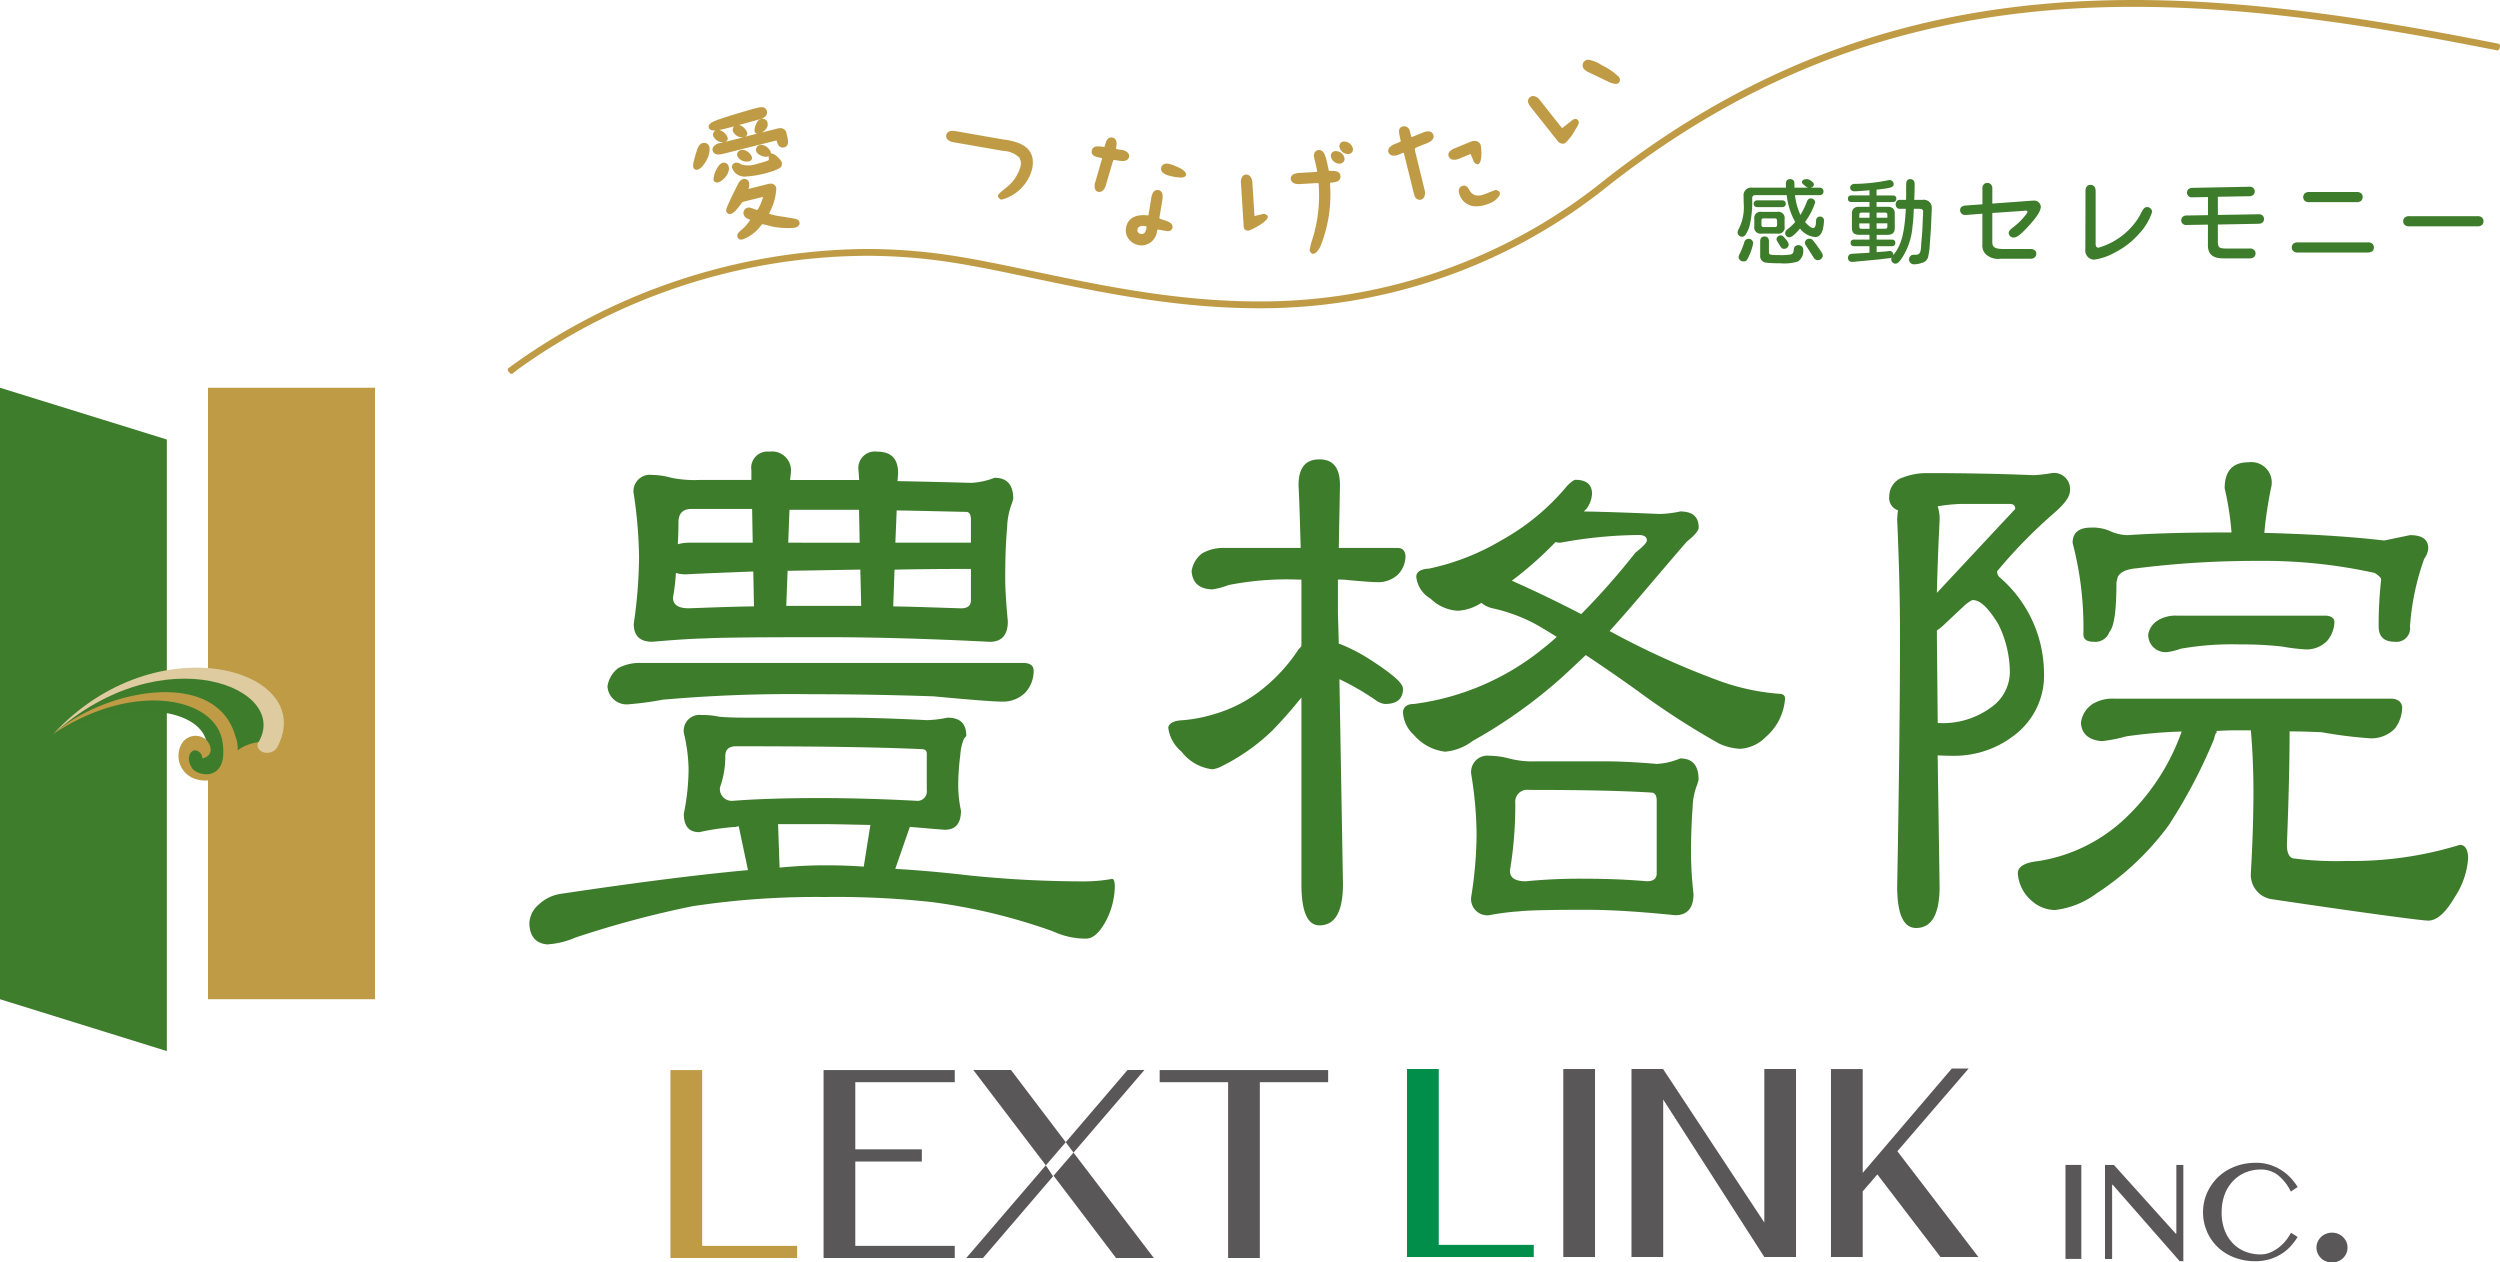 <svg xmlns="http://www.w3.org/2000/svg" xmlns:xlink="http://www.w3.org/1999/xlink" width="200" height="101" viewBox="0 0 200 101">
  <defs>
    <clipPath id="clip-path">
      <rect id="長方形_1147" data-name="長方形 1147" width="200" height="101" fill="none"/>
    </clipPath>
  </defs>
  <g id="logo" clip-path="url(#clip-path)">
    <path id="パス_745" data-name="パス 745" d="M58.6,13.225a.337.337,0,0,0-.034.261,1.074,1.074,0,0,0,.669.641,1.235,1.235,0,0,0,.374.047,7.964,7.964,0,0,0,1.566-.245c1.149-.3,1.282-.495,1.326-.56a.207.207,0,0,0,.029-.074l.024-.149a.2.2,0,0,0,0-.074c-.057-.228-.563-.744-.835-.744a.376.376,0,0,0-.052,0,.3.3,0,0,0-.005-.1c-.056-.226-.459-.676-.873-.579a.386.386,0,0,0-.3.468c.077.289.517.473.786.473a.516.516,0,0,0,.127-.015.546.546,0,0,0,.1-.034,2.013,2.013,0,0,0,.005.3c-.028.037-.179.122-.89.3a2.161,2.161,0,0,1-1.309.071.6.6,0,0,0-.484-.144.347.347,0,0,0-.217.156" transform="translate(0 -0.048)" fill="#bf9b46"/>
    <path id="パス_746" data-name="パス 746" d="M57.52,12.39a1.168,1.168,0,0,0,.288-.038l4.224-1.06c.055-.014.085-.017.083-.033a.791.791,0,0,1,.047.131c.1.406.347.45.45.45a.435.435,0,0,0,.111-.014c.451-.114.332-.589.2-1.117a.482.482,0,0,0-.487-.423,1.268,1.268,0,0,0-.309.052l-1.174.294a1.076,1.076,0,0,0,.38-.354A.567.567,0,0,0,61.4,9.84a.412.412,0,0,0-.5-.294c-.45.115-.564.859-.537.979a.271.271,0,0,0,.186.208l-.976.245a.265.265,0,0,0,.2-.347,1.043,1.043,0,0,0-.643-.6c.664-.175,1.477-.4,1.739-.482.552-.176.509-.523.483-.623a.406.406,0,0,0-.436-.316,1.534,1.534,0,0,0-.363.059c-.685.17-2.521.728-3.173.964-.32.123-.759.291-.677.6.031.123.163.267.533.239a.411.411,0,0,0-.145.147.368.368,0,0,0-.038.286.822.822,0,0,0,.856.5l-.332.084a.78.78,0,0,0-.518.3.385.385,0,0,0-.044.3c.023.094.118.312.5.312m.671-1.153a.26.26,0,0,0,.025-.207,1.043,1.043,0,0,0-.663-.61c.216-.04.457-.1.694-.16.086-.021.264-.067.488-.125a.378.378,0,0,0-.1.37.8.8,0,0,0,.852.5l-1.468.368a.307.307,0,0,0,.171-.132" transform="translate(0 -0.035)" fill="#bf9b46"/>
    <path id="パス_747" data-name="パス 747" d="M56.222,11.488c-.316.08-.422.427-.494.666-.325,1.025-.287,1.186-.262,1.278a.265.265,0,0,0,.256.2.5.5,0,0,0,.076-.01c.275-.067.518-.412.639-.611a1.855,1.855,0,0,0,.322-1.184.433.433,0,0,0-.537-.336" transform="translate(0 -0.047)" fill="#bf9b46"/>
    <path id="パス_748" data-name="パス 748" d="M62.586,17.387l-.08-.013a4.634,4.634,0,0,1-.985-.219l.029-.062.059-.126a4.361,4.361,0,0,0,.493-1.858.436.436,0,0,0-.449-.36.783.783,0,0,0-.19.026l-1.59.4a.876.876,0,0,0,.057-.5.386.386,0,0,0-.388-.3.435.435,0,0,0-.1.012c-.236.064-.369.327-.443.473-.943,1.888-.924,1.971-.893,2.106a.283.283,0,0,0,.277.216.731.731,0,0,0,.08-.01c.217-.055.461-.3.873-.873.046-.072.049-.076.291-.14l1.42-.352a3.639,3.639,0,0,1-.443,1.039l-.106-.008c-.449-.161-.539-.2-.7-.159a.447.447,0,0,0-.312.523.617.617,0,0,0,.4.386c.059.028.1.048.133.064a3.806,3.806,0,0,1-.78.869c-.141.12-.3.255-.246.482a.289.289,0,0,0,.295.223.6.6,0,0,0,.142-.02,3.162,3.162,0,0,0,1.389-1.026l.046-.058c.052-.065.1-.121.1-.127a4.409,4.409,0,0,1,.609.136l.15.039a6.134,6.134,0,0,0,1.854.108.544.544,0,0,0,.354-.223.274.274,0,0,0,.028-.212c-.071-.252-.144-.264-1.372-.452m-3.044-2.831Z" transform="translate(0 -0.059)" fill="#bf9b46"/>
    <path id="パス_749" data-name="パス 749" d="M58.3,13.4a.4.4,0,0,0-.483-.326.762.762,0,0,0-.419.392,1.944,1.944,0,0,0-.315,1.014.183.183,0,0,0,.12.128l.123.041a.171.171,0,0,0,.059.01.162.162,0,0,0,.044-.006c.41-.1.995-.76.871-1.254" transform="translate(0 -0.053)" fill="#bf9b46"/>
    <path id="パス_750" data-name="パス 750" d="M59.739,12.977a.588.588,0,0,0,.147-.016.353.353,0,0,0,.24-.142.247.247,0,0,0,.029-.2c-.057-.222-.463-.67-.877-.565a.4.4,0,0,0-.275.206.354.354,0,0,0-.026.26.827.827,0,0,0,.762.454" transform="translate(0 -0.049)" fill="#bf9b46"/>
    <path id="パス_751" data-name="パス 751" d="M80.393,11.225l-4-.7a1.222,1.222,0,0,0-.181-.015c-.411,0-.5.246-.513.349a.39.39,0,0,0,.063.3.817.817,0,0,0,.537.266l3.944.688a2,2,0,0,1,1.293.527.915.915,0,0,1,.108.709,3.251,3.251,0,0,1-1.239,1.776c-.51.427-.54.453-.565.561a.186.186,0,0,0,.045.165l.1.1a.184.184,0,0,0,.1.056c.01,0,.059,0,.069,0a3.423,3.423,0,0,0,2.434-2.52c.322-1.824-1.3-2.116-2.2-2.277" transform="translate(0 -0.043)" fill="#bf9b46"/>
    <path id="パス_752" data-name="パス 752" d="M90.323,12.586a.376.376,0,0,0-.065-.285.827.827,0,0,0-.559-.269L89.471,12a1.312,1.312,0,0,1-.185-.045.932.932,0,0,1,.024-.225c.087-.53-.171-.653-.331-.68-.01,0-.067-.007-.077-.007-.326,0-.42.331-.478.533-.02.086-.048.2-.089.225a.3.3,0,0,1-.06-.006,3.431,3.431,0,0,0-.431-.041c-.37,0-.477.187-.5.34-.074.421.295.494.759.587a.63.63,0,0,0,.064.014h0a1.119,1.119,0,0,1-.047.2l-.5,1.73a.814.814,0,0,0,.016.615.366.366,0,0,0,.255.16.546.546,0,0,0,.058,0c.228,0,.427-.206.518-.536L89,13.055c.066-.206.067-.206.152-.206a.783.783,0,0,1,.133.013l.274.044a1.607,1.607,0,0,0,.245.022c.414,0,.5-.239.518-.342" transform="translate(0 -0.045)" fill="#bf9b46"/>
    <path id="パス_753" data-name="パス 753" d="M93.494,13.158a.979.979,0,0,0-.153-.014.418.418,0,0,0-.452.35c-.081.517.748.655,1.121.717a3.419,3.419,0,0,0,.472.045c.244,0,.38-.076.4-.232.049-.431-1.215-.837-1.391-.865" transform="translate(0 -0.054)" fill="#bf9b46"/>
    <path id="パス_754" data-name="パス 754" d="M93.1,17.657a1.892,1.892,0,0,1-.343-.118.525.525,0,0,1,.013-.16l.213-1.294c.034-.2.121-.745-.323-.819-.01,0-.058-.006-.067-.006-.384,0-.464.481-.5.687l-.188,1.168c-.043.263-.077.178-.136.172-.1-.009-.195-.013-.288-.013-1.015,0-1.319.552-1.4,1.013a1.154,1.154,0,0,0,.2.876,1.3,1.3,0,0,0,.844.512,1.431,1.431,0,0,0,.23.019,1.262,1.262,0,0,0,1.2-1.088.768.768,0,0,1,.057-.178.794.794,0,0,1,.12.014l.557.1a.653.653,0,0,0,.113.01.36.36,0,0,0,.4-.274c.058-.349-.339-.5-.717-.621M91.35,18.781a.461.461,0,0,1-.081-.007A.293.293,0,0,1,91,18.405c.034-.2.249-.274.44-.274a.887.887,0,0,1,.149.013c.145.023.142.041.129.134-.059.352-.169.5-.368.5" transform="translate(0 -0.062)" fill="#bf9b46"/>
    <path id="パス_755" data-name="パス 755" d="M106.5,13.718h-.116a.317.317,0,0,1-.066,0,.4.4,0,0,1-.037-.126c-.221-1.058-.322-1.54-.777-1.54h0a.407.407,0,0,0-.28.132.464.464,0,0,0-.109.359,4.506,4.506,0,0,0,.1.468c.055.237.143.621.16.777a2.85,2.85,0,0,1-.3.028l-1.149.069c-.566.039-.674.28-.663.479.007.1.082.443.721.412l1.2-.073c.055,0,.1-.006.146-.006a.6.6,0,0,1,.149.013.612.612,0,0,1,.02.142,11.935,11.935,0,0,1-.339,3.748c-.02.084-.079.288-.145.517a5.4,5.4,0,0,0-.248.959.173.173,0,0,0,.04.107l.079.1a.184.184,0,0,0,.144.069h.013c.131-.01.336-.111.568-.538a11.072,11.072,0,0,0,.793-5c0-.051,0-.126,0-.139a.171.171,0,0,1,.065-.015c.355-.03.8-.069.768-.529-.031-.41-.47-.41-.731-.41" transform="translate(0 -0.049)" fill="#bf9b46"/>
    <path id="パス_756" data-name="パス 756" d="M101.212,17.188a.189.189,0,0,0-.112-.023c-.037,0-.155.032-.29.065s-.36.088-.44.117a.366.366,0,0,1-.018-.112l-.16-2.561c-.035-.409-.216-.654-.511-.654h0a.4.4,0,0,0-.275.136.809.809,0,0,0-.127.58l.215,3.43a.321.321,0,0,0,.345.337h.033c.2-.011,1.57-.724,1.551-1.1a.184.184,0,0,0-.092-.15Z" transform="translate(0 -0.057)" fill="#bf9b46"/>
    <path id="パス_757" data-name="パス 757" d="M106.839,12.137h0a.392.392,0,0,0-.281.128.388.388,0,0,0-.087.293.711.711,0,0,0,.674.585h.031a.417.417,0,0,0,.293-.13.371.371,0,0,0,.094-.28.713.713,0,0,0-.722-.595m.3.819h0v0Z" transform="translate(0 -0.05)" fill="#bf9b46"/>
    <path id="パス_758" data-name="パス 758" d="M107.519,11.365h0a.38.38,0,0,0-.271.122.4.4,0,0,0-.094.3.719.719,0,0,0,.674.585h.034a.415.415,0,0,0,.285-.131.374.374,0,0,0,.089-.278.717.717,0,0,0-.715-.594m.307.816h0v0Z" transform="translate(0 -0.046)" fill="#bf9b46"/>
    <path id="パス_759" data-name="パス 759" d="M119.889,15.35l-.128-.071a.179.179,0,0,0-.148-.013c-.09.03-.542.211-.71.281-.662.271-1.076.2-1.335-.255-.105-.179-.223-.381-.451-.381a.382.382,0,0,0-.152.032c-.124.049-.39.218-.189.723a1.367,1.367,0,0,0,1.348.9,2.613,2.613,0,0,0,.96-.205,1.6,1.6,0,0,0,.878-.676.312.312,0,0,0,.006-.247.185.185,0,0,0-.079-.087" transform="translate(0 -0.061)" fill="#bf9b46"/>
    <path id="パス_760" data-name="パス 760" d="M114.247,10.549a1.114,1.114,0,0,0-.4.092l-.744.3a1.723,1.723,0,0,1-.185.07l-.15-.543a.453.453,0,0,0-.586-.3c-.349.138-.292.39-.141,1.065.018.084.019.113.022.115a1.463,1.463,0,0,1-.283.133l-.2.081c-.578.243-.557.534-.495.68.1.258.424.33.837.16l.213-.091a.55.55,0,0,1,.167-.047l.778,3.136c.03.126.06.221.085.3a.444.444,0,0,0,.407.327.4.4,0,0,0,.155-.032c.259-.1.319-.451.245-.741l-.735-3.011c-.082-.344-.076-.346.213-.464l.745-.3c.555-.234.53-.524.467-.674a.411.411,0,0,0-.413-.254" transform="translate(0 -0.041)" fill="#bf9b46"/>
    <path id="パス_761" data-name="パス 761" d="M117.617,12.378l.032-.013c.005.009.01.02.017.036l.257.617A.179.179,0,0,0,118,13.1l.1.06a.2.2,0,0,0,.1.027.176.176,0,0,0,.072-.015c.344-.146.233-1.41.176-1.545a.5.5,0,0,0-.481-.309.836.836,0,0,0-.313.067l-1.276.523c-.531.218-.552.483-.474.67.112.253.426.325.819.167Z" transform="translate(0 -0.046)" fill="#bf9b46"/>
    <path id="パス_762" data-name="パス 762" d="M129.487,6.157a4.837,4.837,0,0,0-1.313-.9,2.746,2.746,0,0,0-1.111-.46.451.451,0,0,0-.358.728,1.153,1.153,0,0,0,.384.276l1.465.7a1.9,1.9,0,0,0,.69.232.361.361,0,0,0,.227-.071.3.3,0,0,0,.122-.206.4.4,0,0,0-.106-.3" transform="translate(0 -0.02)" fill="#bf9b46"/>
    <path id="パス_763" data-name="パス 763" d="M126.027,9.545a.543.543,0,0,0-.316.157l-.671.528a.642.642,0,0,0-.064.052,1.51,1.51,0,0,1-.127-.144l-1.655-2.092a.757.757,0,0,0-.536-.335.411.411,0,0,0-.256.092c-.348.277-.049.656.064.8l2.1,2.648a.613.613,0,0,0,.441.281.411.411,0,0,0,.262-.1,4.616,4.616,0,0,0,.749-1.014c.227-.351.364-.594.23-.759a.27.27,0,0,0-.217-.114" transform="translate(0 -0.031)" fill="#bf9b46"/>
    <path id="パス_764" data-name="パス 764" d="M199.852,3.492C191.133,1.765,180.852,0,170.7,0c-16.283,0-29.693,4.542-42.206,14.3A43.815,43.815,0,0,1,100.7,24.114c-6.532,0-12.6-1.274-17.957-2.4-2.181-.458-4.24-.889-6.177-1.205a45.486,45.486,0,0,0-7.295-.591,49.125,49.125,0,0,0-28.55,9.5.186.186,0,0,0-.1.126.18.18,0,0,0,.038.157l.116.139a.182.182,0,0,0,.258.024s.177-.144.518-.4a48.2,48.2,0,0,1,27.723-9,45,45,0,0,1,7.207.584c1.92.312,3.969.742,6.14,1.2C88,23.379,94.1,24.66,100.7,24.66a44.319,44.319,0,0,0,28.13-9.932C141.247,5.053,154.552.547,170.7.547c10.12,0,20.362,1.76,29.046,3.48a.183.183,0,0,0,.216-.145L200,3.706a.183.183,0,0,0-.145-.214" transform="translate(0)" fill="#bf9b46"/>
    <path id="パス_765" data-name="パス 765" d="M143.6,15.668a5.2,5.2,0,0,0,.433,1.584,5.929,5.929,0,0,0,.523-1.078c.074-.168.162-.242.317-.242a.351.351,0,0,1,.345.308,5.39,5.39,0,0,1-.816,1.576c.271.308.5.484.647.484s.221-.168.228-.462c.014-.219.021-.264.074-.337a.338.338,0,0,1,.257-.118.3.3,0,0,1,.309.33,3.23,3.23,0,0,1-.088.681c-.11.418-.317.63-.619.63A1.723,1.723,0,0,1,144,18.343c-.4.476-.677.7-.876.7a.322.322,0,0,1-.308-.323c0-.131.043-.205.2-.337a3.775,3.775,0,0,0,.6-.565,5.649,5.649,0,0,1-.678-2.147H140.44a.231.231,0,0,0-.264.272,8.62,8.62,0,0,1-.2,2.147,2.449,2.449,0,0,1-.324.732.337.337,0,0,1-.3.176.354.354,0,0,1-.346-.345.514.514,0,0,1,.088-.264,3.844,3.844,0,0,0,.4-2.088c0-.11,0-.249-.007-.4v-.139a.631.631,0,0,1,.28-.608.652.652,0,0,1,.412-.081h2.7c-.008-.139-.008-.19-.008-.286,0-.271.112-.4.34-.4a.356.356,0,0,1,.294.138c.044.074.051.14.051.447v.1h1.118c-.131-.029-.131-.029-.316-.183-.2-.175-.2-.175-.2-.256,0-.139.146-.242.352-.242a.547.547,0,0,1,.316.095c.221.147.281.22.281.33,0,.132-.088.22-.265.257h.706c.213,0,.332.11.332.3s-.119.3-.332.3Zm-3.341,3.825a4.163,4.163,0,0,1-.338,1.041c-.169.373-.236.439-.42.439a.415.415,0,0,1-.316-.124.427.427,0,0,1-.1-.205.719.719,0,0,1,.1-.3,6.292,6.292,0,0,0,.339-.836.489.489,0,0,1,.1-.227.362.362,0,0,1,.273-.118.354.354,0,0,1,.353.33m.353-2.865c-.2,0-.308-.1-.308-.271s.109-.271.308-.271h1.95c.2,0,.308.095.308.271s-.109.271-.308.271Zm-.258.968a.5.5,0,0,1,.59-.587h1.243a.5.5,0,0,1,.588.587v.564a.494.494,0,0,1-.588.586h-1.243a.5.5,0,0,1-.59-.586Zm.471,1.759c0-.243.126-.381.347-.381s.352.138.352.381v.856c0,.234.067.256.92.256a4.53,4.53,0,0,0,.795-.044c.176-.036.242-.124.265-.344.022-.191.051-.271.132-.33a.418.418,0,0,1,.243-.081.488.488,0,0,1,.3.118.374.374,0,0,1,.088.293.984.984,0,0,1-.412.893,3.6,3.6,0,0,1-1.442.147,8.808,8.808,0,0,1-1.155-.052.523.523,0,0,1-.435-.565Zm.1-1.32c0,.139.051.19.191.19h.868c.14,0,.191-.051.191-.19V17.72c0-.139-.051-.184-.191-.191h-.868c-.14,0-.191.052-.191.191Zm1.92,1.128c.2.242.257.352.257.469a.348.348,0,0,1-.367.33.268.268,0,0,1-.244-.118,2.384,2.384,0,0,1-.176-.279c-.184-.293-.184-.293-.184-.388a.323.323,0,0,1,.346-.285c.125,0,.169.037.368.271m2.214.146c.185.227.34.432.493.659.251.374.28.432.28.55a.393.393,0,0,1-.4.352.32.32,0,0,1-.229-.081c-.058-.051-.058-.051-.374-.549-.125-.206-.229-.36-.294-.462-.119-.176-.133-.213-.133-.293a.336.336,0,0,1,.375-.323.319.319,0,0,1,.279.146" transform="translate(0 -0.059)" fill="#3d7c2a"/>
    <path id="パス_766" data-name="パス 766" d="M150.253,20.219c.42-.029.67-.051.721-.059a1.451,1.451,0,0,1,.214-.022.277.277,0,0,1,.272.279.191.191,0,0,1-.008.059l.081-.1c.582-.74.832-1.7.934-3.613h-.426a.347.347,0,0,1-.3-.1.394.394,0,0,1-.088-.256.386.386,0,0,1,.168-.323c.067-.037.081-.037.221-.037h.442v-.059c.007-.146.007-.234.007-.359v-.594c.008-.36.008-.4.051-.491a.282.282,0,0,1,.273-.154.347.347,0,0,1,.309.161.8.8,0,0,1,.044.374c0,.33,0,.352-.015.828l-.014.293h.654a.687.687,0,0,1,.449.088.615.615,0,0,1,.3.572c0,.074,0,.161-.007.264s-.015.33-.03.659c-.029.748-.043.967-.117,1.876a5.538,5.538,0,0,1-.119,1.019.677.677,0,0,1-.536.571,1.941,1.941,0,0,1-.634.111.392.392,0,0,1-.19-.725c.073-.037.073-.037.418-.044.243-.022.332-.176.362-.682-.008-.007.014-.271.036-.513.044-.483.066-.777.089-1.406.007-.213.015-.425.022-.469.007-.154.014-.286.014-.388,0-.139-.088-.213-.257-.213h-.486c-.044.857-.044.879-.1,1.327a5.421,5.421,0,0,1-.7,2.359c-.279.491-.478.7-.669.7a.349.349,0,0,1-.338-.352.326.326,0,0,1,.036-.146.235.235,0,0,1-.125.051,1.4,1.4,0,0,1-.169.022c-.206.022-.4.045-.6.074l-.684.066-.965.089c-.6.058-.6.058-.64.058a.325.325,0,0,1-.317-.323.33.33,0,0,1,.362-.33c.33-.022.661-.044.986-.058l.374-.03v-.52h-1.22c-.185,0-.288-.088-.288-.264s.1-.264.288-.264h1.22v-.38h-.823c-.405,0-.589-.183-.582-.572v-1.1c-.007-.388.177-.572.582-.572h.823v-.38h-1.434c-.191,0-.288-.089-.288-.265s.1-.263.288-.263h1.434v-.418l-.19.022-.184.015c-.7.052-.7.052-.825.052-.213,0-.346-.118-.346-.3a.289.289,0,0,1,.089-.205.5.5,0,0,1,.353-.089,14.8,14.8,0,0,0,2.428-.256,1.484,1.484,0,0,1,.28-.051.332.332,0,0,1,.331.322c0,.257-.207.323-1.369.447v.462h1.288c.191,0,.295.095.295.263s-.1.265-.295.265h-1.288v.38H151c.406,0,.589.183.582.572v1.1c.007.388-.176.572-.582.572h-.868v.38h1.207c.184,0,.287.088.287.264s-.1.264-.287.264h-1.207v.483Zm-.692-2.74v-.411h-.632c-.14,0-.184.052-.184.183v.228Zm-.816.7c.007.139.044.183.184.183h.632v-.432h-.816Zm2.244-.7v-.228c-.008-.131-.051-.183-.184-.183h-.677v.411Zm-.184.878c.133,0,.176-.044.184-.183v-.249h-.861v.432Z" transform="translate(0 -0.059)" fill="#3d7c2a"/>
    <path id="パス_767" data-name="パス 767" d="M158.594,15.171a.443.443,0,0,1,.133-.38.4.4,0,0,1,.264-.1.408.408,0,0,1,.295.131.5.5,0,0,1,.1.352v1.172l3.2-.234.169-.007a.531.531,0,0,1,.508.483c0,.345-.316.843-1.023,1.605-.588.636-.89.871-1.154.871a.386.386,0,0,1-.39-.359c0-.139.088-.257.33-.44a5.329,5.329,0,0,0,.957-.923c.184-.22.213-.264.213-.323a.124.124,0,0,0-.147-.11l-.11.015-2.554.175v2.221c-.028.5.162.651.861.659h2.171c.31,0,.486.138.486.388a.388.388,0,0,1-.133.293.534.534,0,0,1-.353.1h-2.369a1.47,1.47,0,0,1-1.207-.381.983.983,0,0,1-.25-.77V17.157l-1.295.1h-.088a.381.381,0,0,1-.4-.381c0-.22.147-.352.427-.373l1.361-.1Z" transform="translate(0 -0.06)" fill="#3d7c2a"/>
    <path id="パス_768" data-name="パス 768" d="M166.839,15.341c0-.308.147-.491.4-.491s.412.183.412.491v4.251c0,.175.088.285.221.285a5.472,5.472,0,0,0,1.529-.7,5.321,5.321,0,0,0,1.163-1.011,4.591,4.591,0,0,0,.678-.975c.213-.439.323-.564.529-.564a.407.407,0,0,1,.4.38,4.591,4.591,0,0,1-1.045,1.752,6.373,6.373,0,0,1-1.979,1.524,4.618,4.618,0,0,1-1.619.55.72.72,0,0,1-.6-.345.808.808,0,0,1-.1-.52Z" transform="translate(0 -0.061)" fill="#3d7c2a"/>
    <path id="パス_769" data-name="パス 769" d="M177.432,17.254l3.289-.052a.371.371,0,0,1,.4.374c0,.242-.168.388-.47.388l-3.223.058v1.37c.007.455.1.536.6.55h1.928a.467.467,0,0,1,.39.132.4.4,0,0,1,.1.264.406.406,0,0,1-.133.293.519.519,0,0,1-.36.1h-2.047c-.911.007-1.3-.345-1.272-1.136V18.031l-1.736.029a.374.374,0,0,1-.4-.373.394.394,0,0,1,.125-.286.487.487,0,0,1,.346-.1l1.67-.029V15.825l-1.28.022a.373.373,0,0,1-.4-.373.4.4,0,0,1,.124-.286.526.526,0,0,1,.347-.1L179.979,15a.371.371,0,0,1,.4.374.393.393,0,0,1-.126.285.472.472,0,0,1-.338.1l-2.487.044Z" transform="translate(0 -0.061)" fill="#3d7c2a"/>
    <path id="パス_770" data-name="パス 770" d="M189.423,19.454a.494.494,0,0,1,.39.131.441.441,0,0,1,.1.279c0,.256-.184.4-.492.4h-5.578a.507.507,0,0,1-.4-.132.414.414,0,0,1,.029-.579.548.548,0,0,1,.368-.1Zm-.906-4.03a.5.5,0,0,1,.4.132.424.424,0,0,1,.1.271.438.438,0,0,1-.133.308.552.552,0,0,1-.368.1h-3.76a.506.506,0,0,1-.4-.132.429.429,0,0,1-.1-.278.438.438,0,0,1,.132-.3.554.554,0,0,1,.368-.1Z" transform="translate(0 -0.063)" fill="#3d7c2a"/>
    <path id="パス_771" data-name="パス 771" d="M198.183,17.366a.505.505,0,0,1,.4.132.429.429,0,0,1,.1.278.433.433,0,0,1-.132.3.552.552,0,0,1-.368.1h-5.43a.507.507,0,0,1-.4-.132.43.43,0,0,1-.1-.271.437.437,0,0,1,.132-.308.554.554,0,0,1,.368-.1Z" transform="translate(0 -0.071)" fill="#3d7c2a"/>
    <rect id="長方形_1144" data-name="長方形 1144" width="13.362" height="48.917" transform="translate(16.639 31.02)" fill="#bf9b46"/>
    <path id="パス_772" data-name="パス 772" d="M13.347,84.214,0,80.065V31.147l13.347,4.141Z" transform="translate(0 -0.127)" fill="#3e7d2b"/>
    <path id="パス_773" data-name="パス 773" d="M21.315,58.483h-.059l-.022,1.089a3.546,3.546,0,0,0-2.6.989l-.191-1.075a.418.418,0,0,1,.036-.07c-.545-3.967-7.568-4.985-14.216-.476,7.585-7.749,17.464-4.574,17.048-.457" transform="translate(0 -0.221)" fill="#3d7c2a"/>
    <path id="パス_774" data-name="パス 774" d="M4.266,58.938c8.327-9.023,21.3-5.1,17.883,1.117-.529.723-1.688.356-1.537-.351,2.822-4.383-7.539-8.712-16.346-.767" transform="translate(0 -0.219)" fill="#decba0"/>
    <path id="パス_775" data-name="パス 775" d="M4.266,58.947c6.422-3.024,11.908-1.944,12.286.782-2.226-.372-1.818,1.536-1.327,2.04.457.5,3.069,1.218,3.235-1.008s-1.109-4.572-5.134-4.853-7.937,2.2-9.06,3.04" transform="translate(0 -0.228)" fill="#3d7c2a"/>
    <path id="パス_776" data-name="パス 776" d="M4.266,58.946c6.4-4.277,12.907-2.941,13.518.545.581,3.364-2.016,2.876-2.442,2.153-.414-.7-.2-1.193.1-1.353.274-.148.752.16.742.607.886-.179.805-1.033.255-1.535a1.294,1.294,0,0,0-1.932.412A1.95,1.95,0,0,0,15.828,62.6a2.582,2.582,0,0,0,3.008-3.458c-1.518-5.485-10.411-3.838-14.57-.2" transform="translate(0 -0.227)" fill="#bf9b46"/>
    <path id="パス_777" data-name="パス 777" d="M62.9,48.615l.109-2.8c1.783-.03,3.718-.065,5.816-.1l.071,2.9h-6Zm-12.2-8.957a36.46,36.46,0,0,1,.424,5.081,38.806,38.806,0,0,1-.424,5.314c0,.959.484,1.436,1.486,1.436,1.651-.14,3.046-.243,4.177-.267,1.368-.074,4.564-.1,9.645-.1q5.835,0,13.17.371c.971,0,1.449-.55,1.449-1.645-.142-1.467-.209-2.611-.209-3.443,0-1.433.037-2.781.151-4.042a5.853,5.853,0,0,1,.391-1.971l.1-.327c0-1.145-.5-1.694-1.5-1.694a5.834,5.834,0,0,1-1.873.406q-3.17-.09-5.886-.139l.047-.639c0-1.147-.547-1.719-1.668-1.719a1.32,1.32,0,0,0-1.5,1.494l.054.774H63.21l.055-.549a1.514,1.514,0,0,0-1.707-1.719A1.3,1.3,0,0,0,60.11,37.77v.774H55.944a9.274,9.274,0,0,1-2.25-.176,5.612,5.612,0,0,0-1.515-.224,1.316,1.316,0,0,0-1.486,1.515m26.981,6v2.5c0,.46-.278.655-.8.655-1.906-.058-3.707-.129-5.416-.155l.105-2.938c1.928-.045,3.976-.058,6.107-.058M55.087,48.811c-.832,0-1.248-.294-1.248-.857a16.345,16.345,0,0,0,.234-1.969,2.641,2.641,0,0,0,.808.109c1.6-.082,3.4-.148,5.382-.227l.055,2.79c-1.873.026-3.631.1-5.231.155m-.81-6.867c0-.719.343-1.081,1.031-1.081H60.17l.047,2.7h-5.13a3.256,3.256,0,0,0-.862.122c.03-.55.052-1.122.052-1.742m14.447-1.012.049,2.632H63.058l.1-2.632ZM77.3,41.1c.236,0,.374.2.374.626v1.838H71.629l.105-2.583c2.067.036,3.912.085,5.566.119M49.454,53.6a2.234,2.234,0,0,0-.855,1.453,1.528,1.528,0,0,0,1.668,1.439A24.707,24.707,0,0,0,53,56.126a116.706,116.706,0,0,1,11.824-.442c3.571,0,6.862.07,9.846.17,2.923.272,4.777.423,5.516.423a2.513,2.513,0,0,0,1.87-.754,2.588,2.588,0,0,0,.636-1.763c-.031-.391-.317-.576-.859-.576H51.315a3.661,3.661,0,0,0-1.861.413m5.251,5.177a13.285,13.285,0,0,1,.382,2.933,18.2,18.2,0,0,1-.382,3.537c0,1,.413,1.477,1.239,1.477a19.744,19.744,0,0,1,2.939-.423.638.638,0,0,1,.218-.042l.737,3.5q-5.821.529-14.982,1.9a3.248,3.248,0,0,0-1.724.825A2.116,2.116,0,0,0,42.346,74c.031,1.06.512,1.615,1.428,1.7a6.671,6.671,0,0,0,2.25-.544A80.316,80.316,0,0,1,55.4,72.645,66.341,66.341,0,0,1,66,71.909a70.385,70.385,0,0,1,8.554.406,46.472,46.472,0,0,1,9.7,2.346,6.192,6.192,0,0,0,2.631.577c.534,0,1.065-.438,1.6-1.434a6.148,6.148,0,0,0,.7-2.718c0-.432-.081-.627-.219-.627a12.436,12.436,0,0,1-2.307.2,89.923,89.923,0,0,1-9.217-.487c-2.02-.237-3.975-.407-5.82-.515L72.786,66.3c.894.072,1.829.158,2.8.229.859,0,1.292-.5,1.292-1.53a9.874,9.874,0,0,1-.219-1.869,19.087,19.087,0,0,1,.165-2.579,3.985,3.985,0,0,1,.3-1.323c.114-.118.177-.184.177-.222,0-.981-.494-1.447-1.507-1.447a8.845,8.845,0,0,1-1.656.2c-2.541-.126-4.721-.2-6.522-.2H59.472c-.857,0-1.522-.035-1.975-.078a5.7,5.7,0,0,0-1.351-.13,1.269,1.269,0,0,0-1.441,1.425m7.541,7.3h3.327c1.29,0,2.649.044,4.057.068L69.1,69.479c-1.054-.079-2.1-.107-3.1-.107-1.049,0-2.238.05-3.633.184Zm-3.58-1.868A.949.949,0,0,1,57.6,63.129a7.226,7.226,0,0,0,.424-2.508c0-.5.288-.772.864-.772,6.494,0,11.416.072,14.817.229.3,0,.437.121.437.361v2.927a.751.751,0,0,1-.85.844c-2.825-.149-5.395-.217-7.714-.217-2.635,0-4.961.068-6.907.217" transform="translate(0 -0.148)" fill="#3d7c2a"/>
    <path id="パス_778" data-name="パス 778" d="M124.433,43.519a1.878,1.878,0,0,0,.4.048,35.627,35.627,0,0,1,6.264-.616c.407,0,.654.142.654.429,0,.187-.327.52-.915.98a57.577,57.577,0,0,1-4.339,4.92c-1.655-.862-3.481-1.751-5.55-2.673a29.366,29.366,0,0,0,3.491-3.087m-28.246.889a2.136,2.136,0,0,0-.863,1.445c.07.938.622,1.413,1.652,1.449a5.624,5.624,0,0,0,1.287-.345,24.038,24.038,0,0,1,5.571-.44h.274v5.316a1.472,1.472,0,0,1-.225.256,13.5,13.5,0,0,1-2.984,3.258,11.028,11.028,0,0,1-3.742,1.926,11.828,11.828,0,0,1-2.484.49c-.746.026-1.145.227-1.22.585a2.98,2.98,0,0,0,1.068,1.937,3.627,3.627,0,0,0,2.455,1.406,2.01,2.01,0,0,0,.71-.221,16.16,16.16,0,0,0,4.067-2.847,34.886,34.886,0,0,0,2.355-2.676v14.91c0,2.219.481,3.321,1.441,3.321,1.263,0,1.883-1.1,1.883-3.321l-.284-16.374A21.2,21.2,0,0,1,110.11,56.2a1.484,1.484,0,0,0,.69.269c.971,0,1.438-.415,1.438-1.223,0-.433-.8-1.125-2.347-2.144a14.438,14.438,0,0,0-2.694-1.434h-.092l-.072-2.493V46.518a5.278,5.278,0,0,1,.814.04c1.215.111,1.993.166,2.315.166a2.3,2.3,0,0,0,1.716-.65,2.144,2.144,0,0,0,.561-1.456c-.039-.422-.241-.631-.62-.631h-4.714c.024-1.586.061-3.254.092-5.007,0-1.408-.538-2.079-1.648-2.079s-1.666.671-1.666,2.079c.091,1.754.122,3.421.174,5.007H98.063a3.523,3.523,0,0,0-1.876.422m29.218-5.43a18.4,18.4,0,0,1-5.3,4.4,19.025,19.025,0,0,1-5.776,2.26c-.681.036-1.027.267-1.027.653a2.3,2.3,0,0,0,1.154,1.758,3.374,3.374,0,0,0,2.175.962,3.829,3.829,0,0,0,1.878-.632,2.092,2.092,0,0,0,.854.424,13.425,13.425,0,0,1,3.476,1.275c.5.285,1.082.628,1.7,1.023-.35.32-.721.638-1.116.947A20.535,20.535,0,0,1,113.1,56.47c-.532,0-.827.229-.861.644a2.594,2.594,0,0,0,.861,1.82,3.9,3.9,0,0,0,2.5,1.351,4.24,4.24,0,0,0,2.214-.86,39.745,39.745,0,0,0,7.267-5.2c.612-.567,1.2-1.122,1.782-1.667,1.2.794,2.574,1.738,4.12,2.844a62.3,62.3,0,0,0,6.526,4.225,4.472,4.472,0,0,0,1.709.428,3.137,3.137,0,0,0,2.047-.949,4.458,4.458,0,0,0,1.539-3.064c0-.229-.135-.385-.439-.385a18,18,0,0,1-4.856-1.05,65.306,65.306,0,0,1-8.742-3.974c1.015-1.115,1.959-2.216,2.859-3.274,1.048-1.229,2.137-2.513,3.313-3.873.636-.513.954-.875.954-1.142,0-.845-.478-1.276-1.475-1.276a8.287,8.287,0,0,1-1.679.2c-2.06-.087-4.071-.166-6.034-.2a2.606,2.606,0,0,1,.207-.2,2.2,2.2,0,0,0,.449-1.225c0-.722-.449-1.106-1.312-1.106-.135,0-.356.162-.643.444M117.7,62.1a30.87,30.87,0,0,1,.426,4.767,32.375,32.375,0,0,1-.426,5.009,1.3,1.3,0,0,0,1.445,1.491,19.135,19.135,0,0,1,2.372-.308c.775-.088,2.576-.125,5.394-.125,2.115,0,4.47.17,7.11.433.962,0,1.459-.571,1.459-1.7a31.193,31.193,0,0,1-.2-3.151c0-1.333.039-2.614.131-3.79a5.227,5.227,0,0,1,.376-1.834l.1-.352c0-1.155-.478-1.715-1.475-1.715a5.391,5.391,0,0,1-1.88.439c-1.64-.141-3.065-.208-4.276-.208H122.9a7.347,7.347,0,0,1-2.186-.231,6.226,6.226,0,0,0-1.565-.214A1.306,1.306,0,0,0,117.7,62.1m4.387,8.556c-.863,0-1.294-.272-1.294-.846a31.723,31.723,0,0,0,.431-5.4.954.954,0,0,1,1.082-1.067q6.428,0,9.8.214c.275,0,.43.222.43.642v5.81c0,.441-.254.641-.791.641-1.794-.151-3.394-.2-4.835-.2a44.963,44.963,0,0,0-4.824.2" transform="translate(0 -0.151)" fill="#3d7c2a"/>
    <path id="パス_779" data-name="パス 779" d="M156.917,40.467h3.868c.3,0,.433.135.433.4l-6.269,6.717c.047-1.852.117-3.8.223-5.859a3.38,3.38,0,0,0-.156-1.07,14.546,14.546,0,0,1,1.9-.192m-4.743-2.1a1.582,1.582,0,0,0-1.03,1.48,1.035,1.035,0,0,0,.7,1.133,5.277,5.277,0,0,0-.068.745q.231,5.211.224,9.452c0,4.738-.07,11.4-.224,19.908,0,2.219.516,3.31,1.511,3.31,1.246,0,1.882-1.092,1.882-3.31l-.156-10.5c.345.02.74.034,1.157.034a7.833,7.833,0,0,0,4.993-1.655,5.977,5.977,0,0,0,2.358-4.993,10.182,10.182,0,0,0-3.6-7.675.764.764,0,0,1-.155-.433,39.951,39.951,0,0,1,4.445-4.562c.924-.785,1.384-1.391,1.384-1.876A1.278,1.278,0,0,0,164.142,38a11.6,11.6,0,0,1-1.461.166Q158.7,38,154.1,38a5.192,5.192,0,0,0-1.923.372m3.419,11.686,1.65-1.548c.319-.235.478-.351.584-.351.6,0,1.263.655,2.043,1.942a8.723,8.723,0,0,1,.915,3.876,3.476,3.476,0,0,1-1.233,2.562,6.541,6.541,0,0,1-4.536,1.453l-.067-6.81v-.594a3.7,3.7,0,0,0,.644-.531m22.378-10.836a23.542,23.542,0,0,1,.548,3.53h-.758c-3.1,0-5.628.078-7.555.213a3.537,3.537,0,0,1-1.4-.324,3.4,3.4,0,0,0-1.553-.278c-.96,0-1.447.42-1.447,1.217a26.8,26.8,0,0,1,.863,7.328c0,.386.277.585.8.585a1.2,1.2,0,0,0,1.282-.784c.39-.443.562-1.759.562-3.977l.106-.429c.211-.4.71-.626,1.537-.689a76.042,76.042,0,0,1,9.711-.589,41.054,41.054,0,0,1,9.3.963c.336.21.523.388.523.535a31.687,31.687,0,0,0-.2,3.743c0,.821.428,1.227,1.282,1.227a1.087,1.087,0,0,0,1.224-1.227,20.183,20.183,0,0,1,1.136-5.407,1.652,1.652,0,0,0,.327-.837c0-.7-.469-1.058-1.463-1.058l-2.065.43c-2.779-.327-5.957-.514-9.589-.611a32.964,32.964,0,0,1,.575-3.769,1.633,1.633,0,0,0-1.838-1.879q-1.907,0-1.909,2.086m-5.338,10.56a1.637,1.637,0,0,0-.778,1.126,1.385,1.385,0,0,0,1.511,1.414,4.725,4.725,0,0,0,1.077-.267,23.686,23.686,0,0,1,4.752-.348,29.359,29.359,0,0,1,3.37.169,15.721,15.721,0,0,0,1.878.231,2.3,2.3,0,0,0,1.707-.661,2.4,2.4,0,0,0,.6-1.6c-.055-.26-.271-.4-.641-.44H174.166a2.761,2.761,0,0,0-1.533.373m-5.313,6.757a2.077,2.077,0,0,0-.845,1.453c.061.891.635,1.368,1.663,1.457a11.549,11.549,0,0,0,1.944-.38,38.966,38.966,0,0,1,4.454-.392,17.659,17.659,0,0,1-4.5,6.931,13.088,13.088,0,0,1-6.945,3.433c-1.1.115-1.666.443-1.666.977a3.148,3.148,0,0,0,1.186,2.265,2.8,2.8,0,0,0,1.78.675,6.86,6.86,0,0,0,3.316-1.316,22.143,22.143,0,0,0,5.771-5.438,41.633,41.633,0,0,0,3.648-6.932c.069-.3.119-.478.2-.478v-.162c.471-.023.99-.05,1.52-.05h1.222c.16,1.841.207,3.492.207,5.008,0,1.48-.047,3.649-.207,6.427a1.969,1.969,0,0,0,1.76,2.089c7.779,1.154,11.943,1.7,12.432,1.7.683,0,1.385-.617,2.133-1.9a6.4,6.4,0,0,0,1.055-3.082c0-.705-.244-1.08-.658-1.08a29.083,29.083,0,0,1-9.022,1.289,26.906,26.906,0,0,1-4.341-.209c-.307-.1-.476-.472-.476-1.08q.21-5.306.216-8.743v-.332c.888,0,1.754.032,2.568.066a35.347,35.347,0,0,0,3.909.489,2.628,2.628,0,0,0,1.929-.764,2.8,2.8,0,0,0,.6-1.747c-.054-.411-.327-.617-.812-.664H169.114a3.06,3.06,0,0,0-1.794.483" transform="translate(0 -0.152)" fill="#3d7c2a"/>
    <path id="パス_780" data-name="パス 780" d="M53.634,85.954v15.039H63.772v-.972h-7.6V85.954Z" transform="translate(0 -0.351)" fill="#bf9b46"/>
    <path id="パス_781" data-name="パス 781" d="M112.558,85.873v15.039H122.7V99.94h-7.6V85.873Z" transform="translate(0 -0.351)" fill="#008e4a"/>
    <path id="パス_782" data-name="パス 782" d="M65.886,85.954v15.039H76.381v-.972H68.423V93.273h5.323V92.3H68.423V86.926h7.958v-.972Z" transform="translate(0 -0.351)" fill="#595757"/>
    <path id="パス_783" data-name="パス 783" d="M85.88,92.56l5.67-6.607H90.2L85.26,91.728" transform="translate(0 -0.351)" fill="#595757"/>
    <path id="パス_784" data-name="パス 784" d="M84.245,94.481l.04-.048,5,6.587h3.024l-6.429-8.433" transform="translate(0 -0.378)" fill="#595757"/>
    <path id="パス_785" data-name="パス 785" d="M84.245,94.485l-5.608,6.539H77.3l6.365-7.418" transform="translate(0 -0.382)" fill="#595757"/>
    <path id="パス_786" data-name="パス 786" d="M83.667,93.575l-5.8-7.622H80.88l4.38,5.774Z" transform="translate(0 -0.351)" fill="#595757"/>
    <path id="パス_787" data-name="パス 787" d="M92.774,85.954v.972h5.475v14.067h2.538V86.926h5.465v-.972Z" transform="translate(0 -0.351)" fill="#595757"/>
    <rect id="長方形_1145" data-name="長方形 1145" width="2.538" height="15.039" transform="translate(125.064 85.522)" fill="#595757"/>
    <path id="パス_788" data-name="パス 788" d="M186.567,99.018a1.262,1.262,0,0,1,.482.092,1.193,1.193,0,0,1,.39.254,1.285,1.285,0,0,1,.268.377,1.162,1.162,0,0,1,.095.465,1.2,1.2,0,0,1-.095.469,1.309,1.309,0,0,1-.268.385,1.269,1.269,0,0,1-.872.344,1.265,1.265,0,0,1-.489-.094,1.206,1.206,0,0,1-.395-.25,1.25,1.25,0,0,1-.266-.385,1.146,1.146,0,0,1-.1-.469,1.114,1.114,0,0,1,.1-.465,1.227,1.227,0,0,1,.266-.377,1.184,1.184,0,0,1,.395-.254,1.3,1.3,0,0,1,.489-.092" transform="translate(0 -0.404)" fill="#595757"/>
    <rect id="長方形_1146" data-name="長方形 1146" width="1.267" height="7.519" transform="translate(165.239 93.194)" fill="#595757"/>
    <path id="パス_789" data-name="パス 789" d="M168.4,93.576h.71l4.951,5.5h.047v-5.5h.559v7.7h-.293l-5.361-6.118h-.043V101.1h-.57Z" transform="translate(0 -0.382)" fill="#595757"/>
    <path id="パス_790" data-name="パス 790" d="M177.73,97.359a3.971,3.971,0,0,0,.235,1.419,3.138,3.138,0,0,0,.657,1.064,2.839,2.839,0,0,0,.99.664,3.344,3.344,0,0,0,1.238.229,1.978,1.978,0,0,0,.766-.154,3.049,3.049,0,0,0,.685-.4,3.5,3.5,0,0,0,.566-.554A4.066,4.066,0,0,0,183.28,99l.53.34a5,5,0,0,1-.55.729,3.573,3.573,0,0,1-.735.617,3.8,3.8,0,0,1-.943.429,4,4,0,0,1-1.176.163,4.6,4.6,0,0,1-1.175-.145,4.244,4.244,0,0,1-1.017-.4,3.8,3.8,0,0,1-.831-.619,3.887,3.887,0,0,1-.618-.795,3.917,3.917,0,0,1-.523-1.96,3.884,3.884,0,0,1,.138-1.028,4.039,4.039,0,0,1,.4-.939,3.9,3.9,0,0,1,.632-.808,3.982,3.982,0,0,1,.843-.628,4.5,4.5,0,0,1,1.027-.409,4.84,4.84,0,0,1,1.193-.143,3.643,3.643,0,0,1,1.109.161,3.945,3.945,0,0,1,.927.429,3.78,3.78,0,0,1,.744.617,4.669,4.669,0,0,1,.559.731l-.546.366a3.8,3.8,0,0,0-1.064-1.34,2.219,2.219,0,0,0-1.344-.426,3.171,3.171,0,0,0-1.226.238,2.928,2.928,0,0,0-.991.68,3.188,3.188,0,0,0-.666,1.074,3.907,3.907,0,0,0-.243,1.425" transform="translate(0 -0.381)" fill="#595757"/>
    <path id="パス_791" data-name="パス 791" d="M155.239,100.912h3.032l-6.481-8.463,5.7-6.615h-1.347l-7.126,8.348V85.873h-2.538v15.039h2.538V95.66l1.172-1.357Z" transform="translate(0 -0.35)" fill="#595757"/>
    <path id="パス_792" data-name="パス 792" d="M141.146,85.873v12.28l-8.09-12.266v-.014H130.52v15.039h2.536v-12.6l8.09,12.6h2.536V85.873Z" transform="translate(0 -0.351)" fill="#595757"/>
  </g>
</svg>
